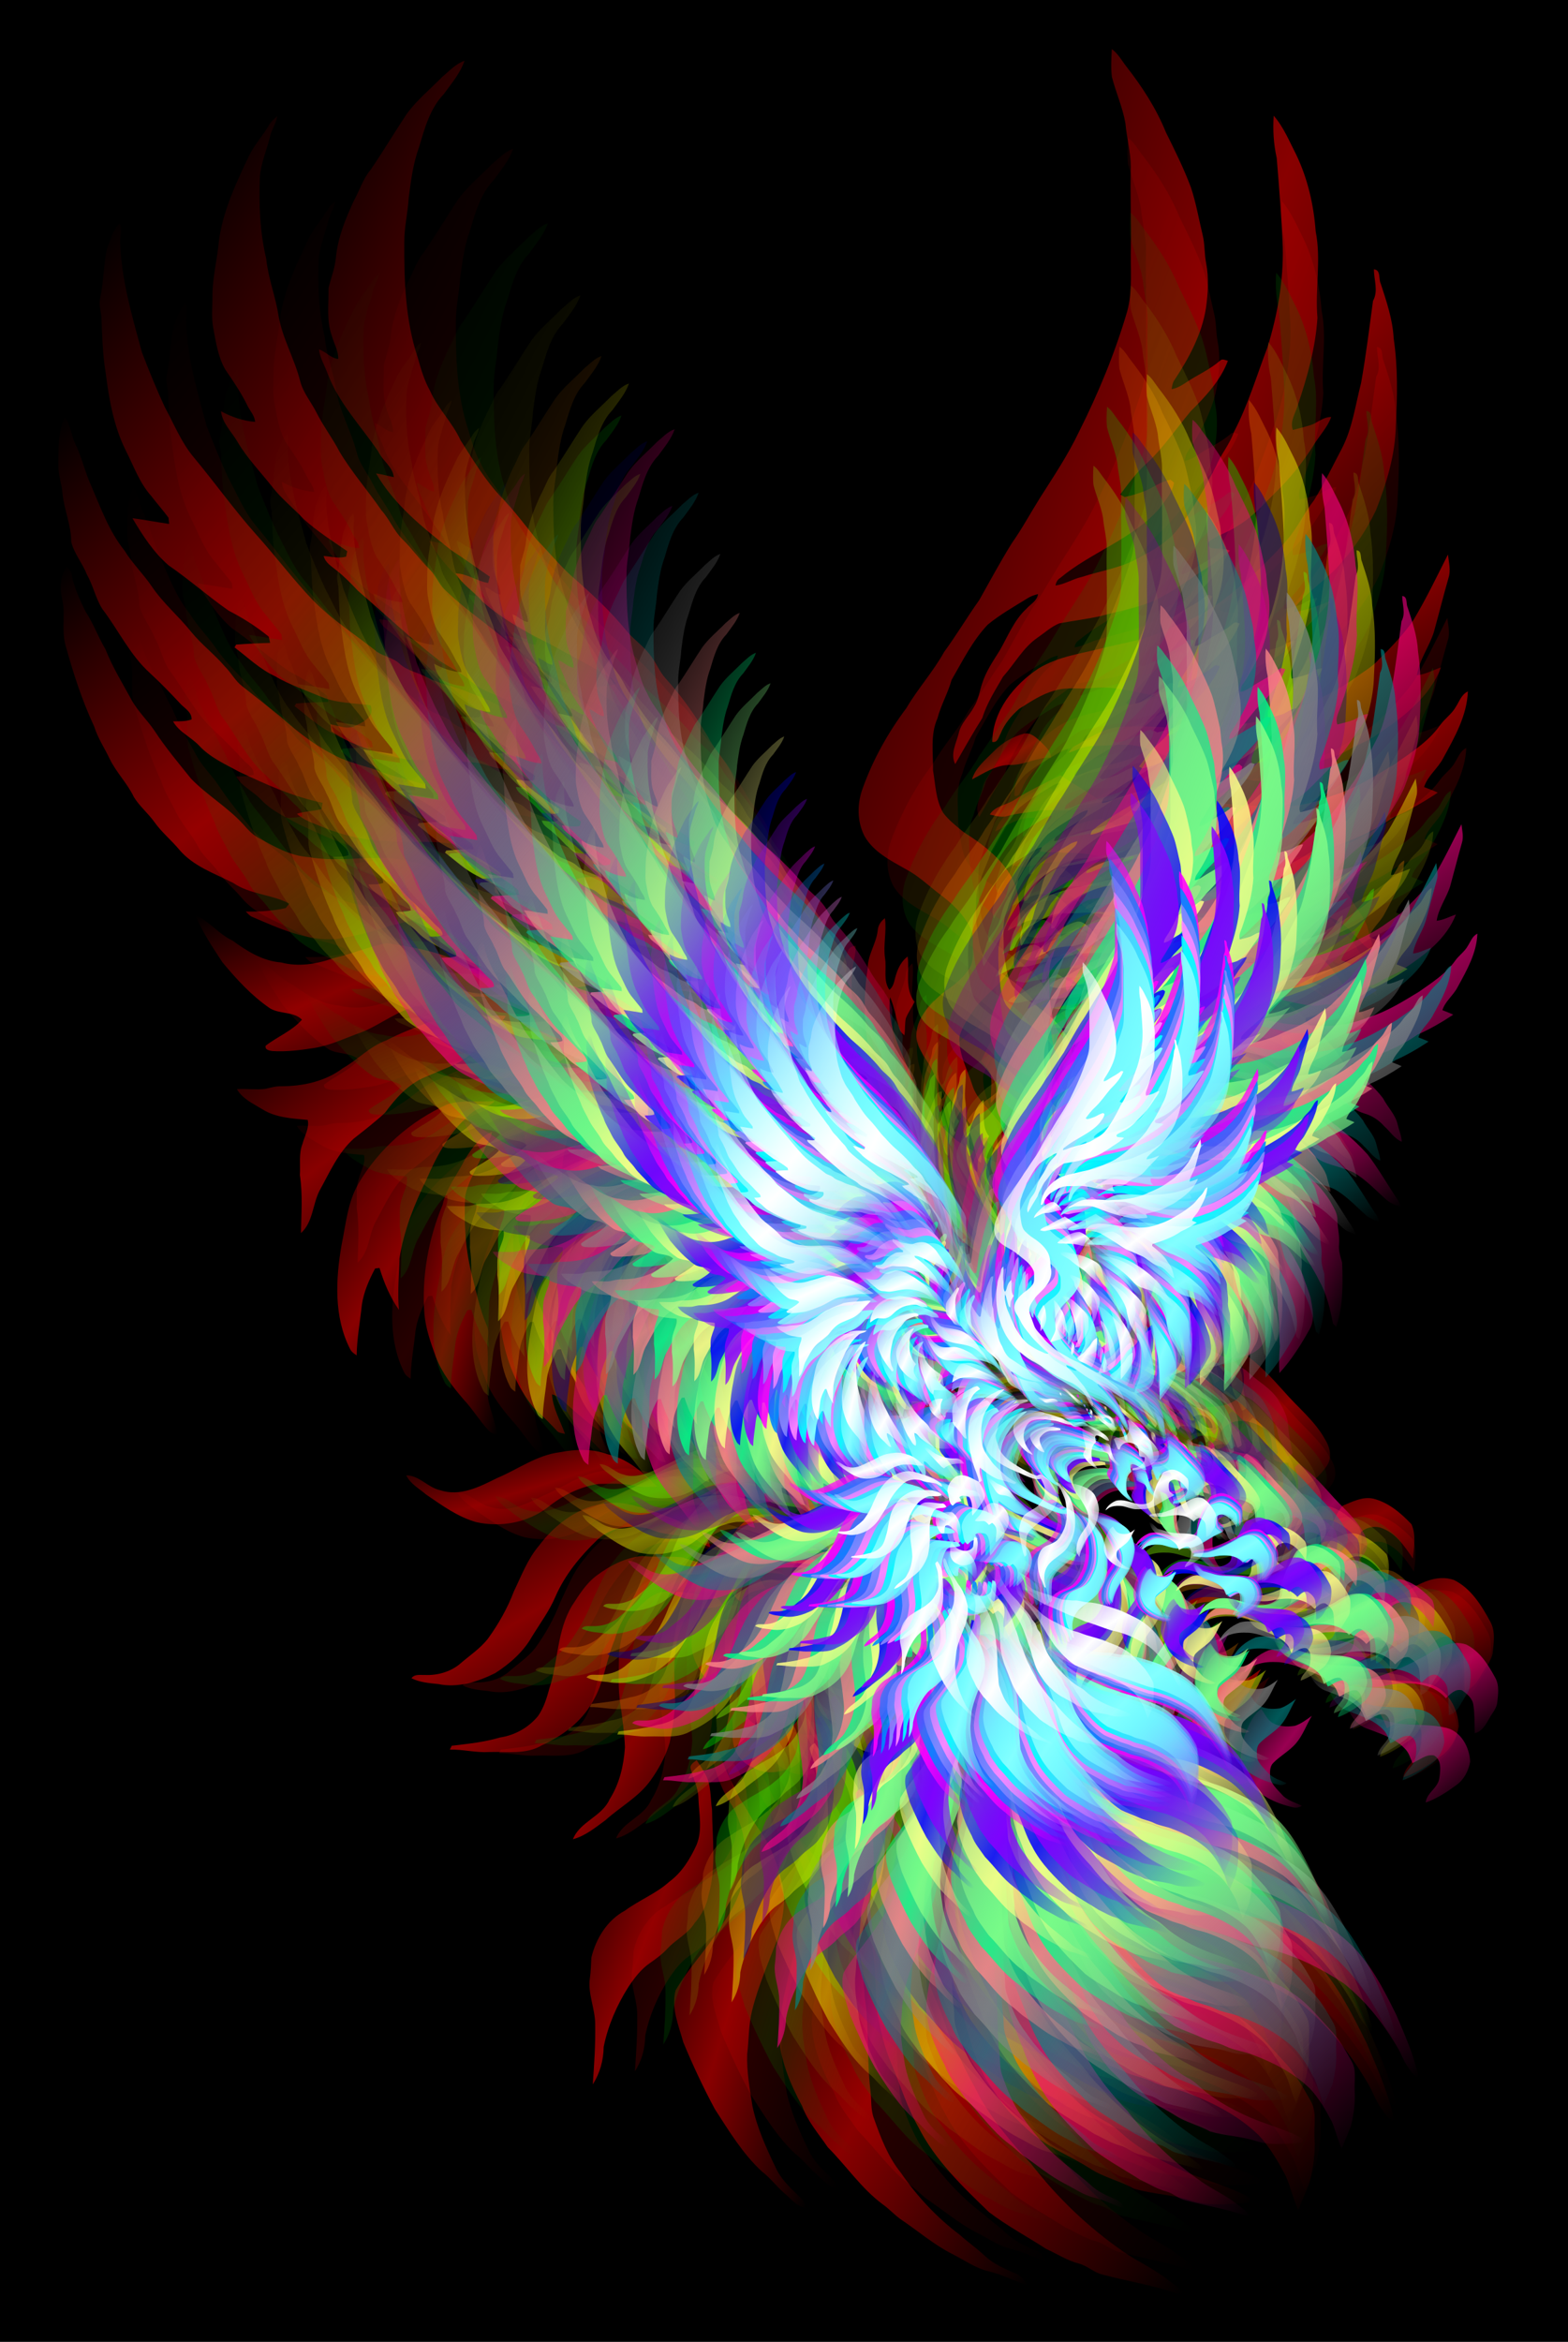 <?xml version="1.0" encoding="UTF-8"?>
<svg width="343" height="512" version="1.1" viewBox="-343 -512 686 1024" xmlns="http://www.w3.org/2000/svg" xmlns:xlink="http://www.w3.org/1999/xlink">
<defs>
<linearGradient id="aa" y1="1">
<stop stop-color="#800" stop-opacity="0" offset="0"/>
<stop stop-color="#800" offset=".5"/>
<stop stop-color="#800" stop-opacity="0" offset="1"/>
</linearGradient>
<linearGradient id="p" y1="1">
<stop stop-color="#f00" stop-opacity="0" offset="0"/>
<stop stop-color="#f00" offset=".5"/>
<stop stop-color="#f00" stop-opacity="0" offset="1"/>
</linearGradient>
<linearGradient id="h" y1="1">
<stop stop-color="#080" stop-opacity="0" offset="0"/>
<stop stop-color="#080" offset=".5"/>
<stop stop-color="#080" stop-opacity="0" offset="1"/>
</linearGradient>
<linearGradient id="g" y1="1">
<stop stop-color="#880" stop-opacity="0" offset="0"/>
<stop stop-color="#880" offset=".5"/>
<stop stop-color="#880" stop-opacity="0" offset="1"/>
</linearGradient>
<linearGradient id="f" y1="1">
<stop stop-color="#f80" stop-opacity="0" offset="0"/>
<stop stop-color="#f80" offset=".5"/>
<stop stop-color="#f80" stop-opacity="0" offset="1"/>
</linearGradient>
<linearGradient id="e" y1="1">
<stop stop-color="#0f0" stop-opacity="0" offset="0"/>
<stop stop-color="#0f0" offset=".5"/>
<stop stop-color="#0f0" stop-opacity="0" offset="1"/>
</linearGradient>
<linearGradient id="d" y1="1">
<stop stop-color="#8f0" stop-opacity="0" offset="0"/>
<stop stop-color="#8f0" offset=".5"/>
<stop stop-color="#8f0" stop-opacity="0" offset="1"/>
</linearGradient>
<linearGradient id="c" y1="1">
<stop stop-color="#ff0" stop-opacity="0" offset="0"/>
<stop stop-color="#ff0" offset=".5"/>
<stop stop-color="#ff0" stop-opacity="0" offset="1"/>
</linearGradient>
<linearGradient id="b" y1="1">
<stop stop-color="#008" stop-opacity="0" offset="0"/>
<stop stop-color="#008" offset=".5"/>
<stop stop-color="#008" stop-opacity="0" offset="1"/>
</linearGradient>
<linearGradient id="z" y1="1">
<stop stop-color="#808" stop-opacity="0" offset="0"/>
<stop stop-color="#808" offset=".5"/>
<stop stop-color="#808" stop-opacity="0" offset="1"/>
</linearGradient>
<linearGradient id="y" y1="1">
<stop stop-color="#f08" stop-opacity="0" offset="0"/>
<stop stop-color="#f08" offset=".5"/>
<stop stop-color="#f08" stop-opacity="0" offset="1"/>
</linearGradient>
<linearGradient id="x" y1="1">
<stop stop-color="#088" stop-opacity="0" offset="0"/>
<stop stop-color="#088" offset=".5"/>
<stop stop-color="#088" stop-opacity="0" offset="1"/>
</linearGradient>
<linearGradient id="w" y1="1">
<stop stop-color="#888" stop-opacity="0" offset="0"/>
<stop stop-color="#888" offset=".5"/>
<stop stop-color="#888" stop-opacity="0" offset="1"/>
</linearGradient>
<linearGradient id="v" y1="1">
<stop stop-color="#f88" stop-opacity="0" offset="0"/>
<stop stop-color="#f88" offset=".5"/>
<stop stop-color="#f88" stop-opacity="0" offset="1"/>
</linearGradient>
<linearGradient id="u" y1="1">
<stop stop-color="#0f8" stop-opacity="0" offset="0"/>
<stop stop-color="#0f8" offset=".5"/>
<stop stop-color="#0f8" stop-opacity="0" offset="1"/>
</linearGradient>
<linearGradient id="t" y1="1">
<stop stop-color="#8f8" stop-opacity="0" offset="0"/>
<stop stop-color="#8f8" offset=".5"/>
<stop stop-color="#8f8" stop-opacity="0" offset="1"/>
</linearGradient>
<linearGradient id="s" y1="1">
<stop stop-color="#ff8" stop-opacity="0" offset="0"/>
<stop stop-color="#ff8" offset=".5"/>
<stop stop-color="#ff8" stop-opacity="0" offset="1"/>
</linearGradient>
<linearGradient id="r" y1="1">
<stop stop-color="#00f" stop-opacity="0" offset="0"/>
<stop stop-color="#00f" offset=".5"/>
<stop stop-color="#00f" stop-opacity="0" offset="1"/>
</linearGradient>
<linearGradient id="q" y1="1">
<stop stop-color="#80f" stop-opacity="0" offset="0"/>
<stop stop-color="#80f" offset=".5"/>
<stop stop-color="#80f" stop-opacity="0" offset="1"/>
</linearGradient>
<linearGradient id="o" y1="1">
<stop stop-color="#f0f" stop-opacity="0" offset="0"/>
<stop stop-color="#f0f" offset=".5"/>
<stop stop-color="#f0f" stop-opacity="0" offset="1"/>
</linearGradient>
<linearGradient id="n" y1="1">
<stop stop-color="#08f" stop-opacity="0" offset="0"/>
<stop stop-color="#08f" offset=".5"/>
<stop stop-color="#08f" stop-opacity="0" offset="1"/>
</linearGradient>
<linearGradient id="m" y1="1">
<stop stop-color="#88f" stop-opacity="0" offset="0"/>
<stop stop-color="#88f" offset=".5"/>
<stop stop-color="#88f" stop-opacity="0" offset="1"/>
</linearGradient>
<linearGradient id="l" y1="1">
<stop stop-color="#f8f" stop-opacity="0" offset="0"/>
<stop stop-color="#f8f" offset=".5"/>
<stop stop-color="#f8f" stop-opacity="0" offset="1"/>
</linearGradient>
<linearGradient id="k" y1="1">
<stop stop-color="#0ff" stop-opacity="0" offset="0"/>
<stop stop-color="#0ff" offset=".5"/>
<stop stop-color="#0ff" stop-opacity="0" offset="1"/>
</linearGradient>
<linearGradient id="j" y1="1">
<stop stop-color="#8ff" stop-opacity="0" offset="0"/>
<stop stop-color="#8ff" offset=".5"/>
<stop stop-color="#8ff" stop-opacity="0" offset="1"/>
</linearGradient>
<linearGradient id="i" y1="1">
<stop stop-color="#fff" stop-opacity="0" offset="0"/>
<stop stop-color="#fff" offset=".5"/>
<stop stop-color="#fff" stop-opacity="0" offset="1"/>
</linearGradient>
</defs>
<rect x="-343" y="-512" width="686" height="1024"/>
<g fill="url(#aa)">
<g id="a" transform="scale(-1 1) translate(-343 -512)">
<path d="m193.17 29.15c2.05-2.63 3.65-5.69 6.41-7.68 0.2 4.04 0.47 8.13-0.03 12.15-1.75 6.83-4.73 13.34-5.92 20.33-0.56 6.37-2.33 12.58-2.37 19.01 0.36 11.67-0.21 23.35-0.01 35.04 0.27 9.38-0.9 18.95 1.59 28.12 5.35 18.24 12.64 35.88 21.19 52.85 4.82 10.12 11.08 19.45 17.08 28.89 4.1 6.58 7.81 13.41 12.28 19.76 5.02 8.09 9.53 16.48 14.2 24.78 5.29 7.44 9.95 15.3 15.34 22.66 4.79 8.63 11.5 16 16.5 24.52 7.98 10.65 14.59 22.42 19.09 34.97 2.56 6.79 2.59 14.66-0.8 21.16-3.94 6.84-11.17 10.45-17.77 14.2-5.55 2.87-10.08 7.24-14.99 11.02-5.53 4.09-10.78 8.99-13.69 15.34-1.25 2.39-0.82 5.14-0.91 7.73 0.05 3.09-0.32 6.45 1.39 9.21 2.9 4.72 7.47 8.01 11.95 11.1 5.23 4.67 10.96 10.21 11.37 17.68 0.44 6.46-4.88 11.16-7.29 16.72-2.9 6.41-7.31 11.91-11.73 17.32-6.83 8.95-15.65 16.1-23.36 24.22 3 0.76 5.49-1.28 8.11-2.32 5.98-2.35 11.56-5.65 16.79-9.38 11.26-9.29 17.82-22.74 23.12-36.06 3.7-8.27 7.09-17.21 5.86-26.45-1.87 4.34-2.53 9.07-4.01 13.55-0.26 1.34-1.23 2.3-2.28 3.09-0.3-2.46-0.09-4.97-0.57-7.39-1.01-2.55-2.61-4.8-3.86-7.22 4.53-5.74 2.14-13.19 3.05-19.84 2.51 1.88 4.05 4.71 4.97 7.66 0.88 2.37 0.86 5.24 3.03 6.93 2.81-4.11 1.12-9.18 1.89-13.77 0.89-5.86-0.79-11.72 0.05-17.56 1.8 1.33 3.04 3.19 3.17 5.48 0.68 5.76 4.47 10.71 4.37 16.62 3.57 21.73-0.2 44.64-10.87 63.95-5.27 8.42-11.48 16.49-19.51 22.45-4.99 4.16-10.2 8.16-16.17 10.84-5.67 3.23-11.19 6.75-16.72 10.24-9.03 7.1-19.69 11.63-30.26 15.89-5.78 3.25-11.1 7.51-14.9 13.01-3.95 5.04-6.05 11.26-10.26 16.11-0.65-1.11-1.9-2.21-1.14-3.59 2.66-7.7 7.11-14.64 11.47-21.47 5.48-6.21 10.36-12.93 15.98-19.02 2.16-2.42 5.56-3.99 6.31-7.4-12.65 3-21.3 13.65-32.91 18.83-5.24 3.72-10.41 7.58-15.69 11.25-6.75 2.81-11.14 8.9-16.06 14-2.96 2.9-2.19 7.49-4.16 10.92-1.5 2.72-2.73 5.57-3.88 8.46-1.25-0.62-3.24-0.98-2.54-2.84 0.96-4.35 1.85-8.73 2.16-13.18 0.09-5.3 2.67-10.11 5.29-14.55 3.89-6.69 11.12-10.17 16.57-15.37 2.51-2.72 6.78-3.54 8.3-7.13-5.43-1.35-11.51-2.59-15.3-7.07-5.69-6.65-4.05-16.18-2.22-23.99 1.45-9.05 5.65-17.28 9.45-25.53 1.77-3.85 4.43-7.32 7.84-9.86 1.22 4.73-2.42 8.58-3.41 12.97-3.17 10.03-1.96 20.64-0.92 30.9 0.55 7.67 5.46 14 6.65 21.51 1.24-0.12 2.58-0.02 3.7-0.67 6.09-3.24 11.97-6.84 18.17-9.87 5.35-3.64 11.86-5.09 17.09-8.95 6.93-4.28 14.6-7.69 20.36-13.62 3.66-3.36 7.44-6.61 10.41-10.63 3.89-5.18 9.46-9.33 11.4-15.75 2.21-7.01 6.23-13.81 5.6-21.4-1.21-4.1-3.7-7.69-6.1-11.17-4.13-6.1-10.57-10.16-14.74-16.22-4.42-5.76-7.52-13.08-6.32-20.46 1.21-7.05 0.64-14.61 4.09-21.12 4.75-8.96 13.17-15.02 21.51-20.38 3.07-2.55 6.29-5.06 8.71-8.27 3.31-5.62 3.34-12.35 4.45-18.6-0.14-7.57 1.26-15.53-1.94-22.67-1.53-5.84-4.58-11.05-6.19-16.84-4.83-8.31-9.13-17.12-15.81-24.16-5.4-4.44-11.51-7.89-17.45-11.55-1.38-0.9-2.96-1.41-4.55-1.82 0.34 2.94 3.23 4.33 5.01 6.35 5.43 4.98 8.12 11.98 11.71 18.25 2.89 4.62 6.04 9.2 7.71 14.45 1.17 3.43 1.59 7.15 3.56 10.27 2.1 3.96 5.78 7.09 6.71 11.63 1.09 4.34 3.78 8.95 1.52 13.4-3.86-6.79-7.73-13.59-11.87-20.21-1.99-6.48-5.71-12.23-9.07-18.06-5.06-5.62-8.68-12.6-15.02-16.99-3.13-2.14-6-4.83-9.54-6.28-6.02-1.13-12.12-1.88-18.11-3.19-8.44-2.39-17.3-3.64-25.22-7.61-5.82-3.01-11.31-6.62-16.63-10.43-5.1-3.2-10.22-6.46-14.68-10.54 2.45-1.15 5.2-0.66 7.79-1.12 1.55-0.16 2.2-2.33 0.94-3.23-3.89-2.69-8.58-3.96-12.45-6.72-6.36-3.77-11.19-9.45-16.42-14.55-6.27-6.15-11.82-13.01-16.47-20.46-2.52-4.17-6.06-7.77-7.74-12.39 3.01-0.06 5.36 1.91 7.94 3.14 2.86 1.1 5.88 1.72 8.83 2.5 1.43-3.79-1.22-7.36-2.2-10.92-4.14-12.35-7.72-25.03-8.55-38.09 1.11-12.58-1.73-25.31 0.77-37.81 0.85-11.5 3.47-22.98 8.46-33.41 3.03-5.85 5.51-12.13 9.9-17.15 0.43 6.2 0.06 12.41-1.31 18.47-1.08 12.96-2.11 25.93-2.65 38.93-0.33 14.82 2.29 29.59 6.64 43.72 4.75 12.44 8.52 25.29 14.71 37.12 1.86 5.45 5.72 9.83 7.9 15.13 4.82 9.24 9.84 18.47 16.18 26.78 4.18 5.64 10.32 9.37 16.46 12.54 7.92 4.95 17.38 6.15 26.11 9.02 3.94 0.86 7.38 3.21 11.41 3.71-0.2-1.33-0.79-2.55-1.98-3.25-13.63-11.4-31.61-16.9-43.51-30.47-2.51-3.48-5.64-6.86-6.34-11.25 0.39-0.32 1.16-0.96 1.55-1.29 3.85 0.73 7.09 3.05 10.58 4.69 3.06 1.2 6.22 2.23 9.45 2.89 0.49-0.27 1.47-0.83 1.96-1.11-3.6-4.74-7.08-9.62-11.57-13.58-7.3-6.8-12.84-15.14-19.21-22.75-6.47-6.47-13.08-13.4-16.33-22.12 1.12-0.27 2.43-1.1 3.43-0.06 4.41 3.88 9.85 6.17 14.68 9.41 2.01 1.33 4.08 2.66 6.51 3.02-0.25-1.45-0.43-2.97-1.37-4.15-6.27-9.51-11.84-19.84-13.64-31.22-0.91-6.5-1.35-13.17-0.11-19.66 0.82-4.08 0.54-8.29 1.53-12.34 1.7-6.97 2.87-14.07 5.17-20.89 3.07-8.25 7.01-16.14 10.91-24.02 4.21-10.4 10.36-19.91 17.26-28.72z"/>
<path d="m482.79 26.6c3.85 1.28 6.6 4.45 9.67 6.95 5.25 5.41 11.2 10.19 15.64 16.33 5.33 8.03 10.27 16.32 15.7 24.28 3.39 3.99 4.87 9.08 7.37 13.59 3.7 7.93 7.05 16.21 7.89 25 0.44 4.57 2.15 8.84 3.22 13.24-0.13 6.91 0.96 14.08-1.42 20.73-0.92 3.43-2.93 6.59-2.83 10.24 3.27-0.31 5.37-3.2 8.41-4.17-0.41 3.83-2.58 7.11-3.82 10.68-4.85 12.82-14.54 22.81-22.12 33.98-1.84 4.03-6.33 6.56-6.79 11.19 2.59-0.5 5.12-1.3 7.76-1.63-7.91 13.76-20.64 23.83-32.9 33.57-5.71 3.73-11.23 7.75-16.87 11.6 0.18 0.68 0.54 2.05 0.73 2.74 4.92-0.78 9.1-4.11 14.22-4.19-2.9 4.92-7.99 7.96-11.66 12.26-9.07 8.05-19.92 13.8-30.71 19.21-8.34 4.71-16.92 8.98-25.12 13.95-1.23 0.61-1.95 1.8-2.69 2.9 2.95 0.83 6 1.1 9.04 1.5-4.03 5.18-10.62 7.17-14.91 12.04-4.63 2.67-9.47 5.04-13.78 8.27-4.97 2.58-8.2 7.34-10.83 12.12-6.19 8.95-9.35 19.56-11.78 30.06-1.71 6.54-2.61 13.34-5.68 19.44-2.58 8.96-8.12 16.58-12.25 24.83-1.99 3.25-4.19 7.18-8.23 8.04 1.52-3.18 4.69-5.48 5.27-9.1 2.79-10.94 8.3-21.27 8.81-32.73 0.38-9.88 2.32-19.69 1.61-29.59 1.67-8.4 8.65-14.27 12.45-21.67 5.42-9.03 11.43-17.77 18.55-25.54 2.96-3.22 4.36-7.49 7.2-10.8 2.76-3.55 6.51-6.13 9.46-9.5 7.41-9.2 16.18-17.21 25.05-24.98 5.2-4.82 9.67-10.33 14.65-15.36 5.17-6.45 10.14-13.1 15.93-19.04 6.91-7.34 12.07-16.04 17.47-24.49 3.52-7.78 9.9-13.8 13.34-21.62 2.56-4.57 4.04-9.62 5.43-14.64 5.39-16.18 5.94-33.4 5.86-50.3 0.05-6.57-1.58-13-1.94-19.54-0.96-7.5-1.94-15.09-4.56-22.23-2.43-8.13-4.72-16.78-10.79-23.07-3.31-4.63-7.19-9.08-9.05-14.55z"/>
<path d="m564.72 50.85c1.38 1.08 2.68 2.31 3.57 3.85 2.82 4.79 6.66 8.9 9.02 13.96 5.52 11.61 11.05 23.48 12.88 36.32 0.68 8.04 2.79 15.92 2.87 24.01-0.06 4.97 0.57 9.98-0.44 14.9-1.14 6.01-2.07 12.25-5.14 17.63-3.55 5.18-7.11 10.39-9.84 16.05-1.17 2.27-3.06 4.24-3.25 6.9 5.27-0.41 10.32-2.14 14.93-4.67-0.59 5.24-4.62 8.97-7.17 13.3-4.22 7.25-10.14 13.25-15.28 19.81-4.07 5.23-9.3 9.34-13.82 14.14-5.85 5.26-12.51 9.51-18.96 13.96 0.11 0.59 0.35 1.77 0.46 2.36 3.26 0.99 6.56-0.02 9.84-0.25-0.75 3.05-3.61 4.58-5.84 6.46-3.31 2.67-6.3 5.68-9.19 8.78-11.79 10.21-23.17 20.89-35.49 30.45-4.81 3.22-10.27 5.53-14.46 9.61-4.36 3.81-10.22 4.94-15.11 7.84-3.51 2.05-7.42 3.23-11.02 5.09-12.72 6.81-25.07 14.47-36.13 23.78-8.55 7.01-18.58 12.86-24.46 22.52-5.53 6.38-10.27 14.29-18.32 17.75 0.79-3.48 3.44-5.96 5.02-9.02 2.96-9.14 9.02-16.77 14.46-24.54 10.81-15.12 25.95-26.18 40.2-37.77 7.69-5.26 14.88-11.17 22.42-16.62 10.71-11.1 24.18-19.02 35.17-29.83 2.59-2.52 3.71-6.15 6.37-8.61 4.25-4.11 7.61-9.03 11.86-13.15 3.81-3.71 5.71-8.81 9.25-12.74 5.97-8.67 12.99-16.61 18.37-25.68 3.02-5.84 7.06-11.07 10.01-16.95 2.31-4.64 5.84-8.67 7.16-13.77 2.44-9.81 7.77-18.66 9.49-28.68 1.28-8.42 4.53-16.42 5.38-24.92 2.81-11.82 3.28-24.06 2.76-36.15-0.64-6.41-3.35-12.31-4.76-18.53-0.91-2.55-2.38-4.89-2.81-7.59z"/>
<path d="m633.44 105.21c-0.14-2.51-0.8-5.08 0.19-7.51 3.09 2.88 3.99 7.1 5.52 10.86 1.59 7.05 1.44 14.37 2.95 21.43 0.73 2.68-0.06 5.38-0.42 8.05-0.38 8.28-0.51 16.62-1.89 24.82-1.48 11.67-3.52 23.49-8.81 34.12-3.47 6.74-5.98 14.14-11.12 19.87-2.46 3.22-5.17 6.24-7.56 9.5-0.08 0.68-0.23 2.05-0.31 2.74 5.36-0.78 10.69-1.78 16.06-2.5-4.41 7.47-9.19 14.9-15.82 20.63-9.02 6.21-17.25 13.5-26.23 19.77-6.21 3.21-12.17 6.98-17.58 11.39-0.15 0.68-0.45 2.06-0.6 2.75 4.96 0.11 9.91 0.36 14.86 0.73 0.18 0.3 0.54 0.9 0.72 1.21-5.79 4.35-11.07 9.54-17.72 12.62-6.5 3.83-13.7 6.2-20.6 9.17-6.75 2.64-14.07 2.57-21.15 3.5-2.15 4.77 3.04 7.38 6.59 8.98 3.52 1.84 7.35-0.04 10.92-0.65l-0.4 3.08c-10.14 6.83-22.19 9.92-33.98 12.57-9.05-0.33-18.1 0.52-27.14 0.97-5.24 0.05-9.95 2.85-15.17 3.1-5.06 0.8-10.81-0.11-15.12 3.21-4.52 3.21-9.9 5.17-13.92 9.07-3.41 3.61-7.18 6.87-10.16 10.87-1.45 1.89-3.1 3.76-5.5 4.39 0.72-4.5 3.61-8.18 6.01-11.9 3.76-4.94 6.79-10.41 10.84-15.13 4.01-4.65 8.02-9.3 12.5-13.51 8.24-9.26 18.89-16.33 30.64-20.29 6.17-2.83 13.04-3.74 19.05-6.93 3.98-2.14 8.74-2.81 12.13-6 2.76-2.59 6.69-3.1 9.78-5.13 9.44-7.56 19.81-14.03 28.26-22.78 8.65-9.07 16.18-19.12 24.56-28.43 9.64-10.8 18.03-22.61 27.28-33.72 5.59-6.6 8.76-14.72 12.85-22.23 3.64-7.83 6.88-15.84 9.98-23.9 4.32-16 9.15-32.11 9.51-48.79z"/>
<path d="m81.94 124c1.03-2.11-0.17-5.97 2.98-6.24 0.01 4.61-2.05 9.46 0.39 13.8 1.62 11.95 3.09 23.98 5.21 35.89 2.49 9.61 3.76 19.7 8.39 28.62 4.02 7.61 7.75 15.4 12.24 22.74 4.19 5.3 6.95 11.56 11.34 16.71 3.72 4.59 8 8.66 12.16 12.84 9.61 8.97 19.62 17.94 31.9 23.09 5.71 2.25 11.19 5.03 16.95 7.13 6.08 1.83 12.34 2.93 18.5 4.43 10.01 2.68 20.67 3.77 29.69 9.29 10.75 7.19 20.01 18.62 20.2 32.1-2.37 0.51-2.79-2.12-3.67-3.68-1.7-4.24-4.7-7.83-8.12-10.79-4.99-3.12-9.96-6.55-15.74-8.03-5.34-1.6-10.95-0.45-16.41-1.07-10.87-1.18-21.3 2.86-31.97 4.13-5.6 0.67-11.05 2.4-16.71 2.46 2.03-1.97 3.53-4.34 2.35-7.21-3.19 0.01-6.33 1.13-9.52 0.45-3.83-0.21-6.93-2.67-9.7-5.08-4.11-3.63-9.5-5.18-14.21-7.82-4.54-2.67-7.57-7.07-11.09-10.85-4.49-4.68-9.24-9.14-13.27-14.22 5.1 2.12 10.33 4.05 15.82 4.93 0.08-2.54-1.94-4.12-3.54-5.76-4.78-4.91-10.47-8.81-15.16-13.8-6.79-7.51-12.68-15.88-16.98-25.05-4.59-11.8-8.42-24.16-8.63-36.93-0.73-12.7-0.93-25.49 0.93-38.12 0.43-8.29 3.13-16.14 5.67-23.96z"/>
<path d="m653.1 194c1.83-3.75 2.02-8.24 4.55-11.62 3.12 6.41 2.7 13.69 2.79 20.62 0.24 4.39-1.5 8.52-1.79 12.86-0.71 7.12-3.83 13.8-3.8 21.01-1.24 5.16-4.89 9.28-6.79 14.19-2.79 4.83-3.83 10.46-6.8 15.18-7.09 9.28-12.1 20.19-20.9 28.1-4.69 4.31-9.1 8.92-13.45 13.56-1.9 1.98-4.85 3.53-4.73 6.68 2.6 0.97 5.37 0.77 8.1 0.86-2.59 4.65-7.75 6.78-11.32 10.52-4.81 5.24-11.41 8.16-17.56 11.49-11.76 5.52-23.72 11.02-36.55 13.57 0.11 0.67 0.32 2.03 0.43 2.7 3.53 1.1 7.31 0.94 10.81 2.11-3.2 3.04-7.51 4.21-11.45 5.89-8.73 3.65-18.07 5.73-27.53 5.93-8.02 1.2-16.06-0.06-24.09 0.79-8.97 0.75-18 1.87-26.48 5.08-6.75 2.54-14.92 3.28-19.74 9.25-0.92 1.46-2.68 1.52-4.22 1.51-0.34-3.99 2.21-7.24 4.42-10.27 6.05-8.8 15.53-14.28 24.62-19.42 6.31-3.49 13.42-5.11 19.91-8.21 8.37-3.97 17.61-5.51 26.38-8.36 6.11-2.56 12.66-3.82 18.78-6.37 9.91-4.43 18.61-11.11 26.64-18.34 5.56-4.43 11.1-8.88 16.71-13.26 3.05-2.32 4.78-5.85 7.49-8.51 4.58-5.41 10.31-9.7 14.79-15.21 5.46-6.83 12.27-12.51 17.2-19.8 3.73-5.54 8.62-10.2 12.1-15.91 6.74-8.4 10.36-18.71 14.59-28.49 2.7-5.89 4.01-12.31 6.89-18.13z"/>
<path d="m52.53 242.48c4.89 9.66 9.58 19.49 15.18 28.79 4.33 6.23 9.6 11.71 15 17.01 2.82 3.28 6.68 5.35 10.12 7.89 7.37 5.5 15.76 9.41 24.27 12.8 9.83 5.14 20.86 7.29 31.78 8.61 6.36 0.64 12.76 0.4 19.12 0.96 9.32-0.59 18.67-1.29 28.01-0.71 7.34 0.63 13.51 4.86 19.73 8.39 1.3 0.58 2.02 1.83 2.83 2.93-3.22-0.83-6.15-2.69-9.53-2.87-6.35-0.09-12.7-0.99-19.05-0.36-3.53 0.52-6.89 1.79-10.22 3-13.7 5.87-28.16 9.79-42.79 12.48-2.38 0.24-4.81 0.56-7.17 0-3.72-0.79-7.63 0.17-11.26-1.14 0.67-1.54 1.39-3.05 2.11-4.57-8.29-2.21-17.07-3.37-24.6-7.75-3.97-2.51-8.6-3.77-12.37-6.63-11.36-7.52-23.09-16.32-28.14-29.48 3.5 1.17 6.79 3.06 10.52 3.44-0.99-6.79-5.38-12.46-7.4-18.93-2.18-7.89-4.16-15.83-6.41-23.69-1.06-3.32-0.1-6.82 0.27-10.17z"/>
<path d="m654.77 250.93c0.12-1.38 1.35-2.14 2.21-3.06 2.59 4.08 2.96 9.17 1.87 13.79-1.58 6.57 0.25 13.42-1.37 19.97-3.39 12.31-7.29 24.5-12.71 36.1-1.57 5.07-4.58 9.47-6.83 14.24-2.89 5.9-7.7 10.61-10.51 16.55-2.48 4.04-6.23 7.09-8.98 10.93-3.14 4.46-7.42 7.91-10.89 12.09-6.11 7.23-15.35 10.37-23.53 14.5-7.39 5.07-16.77 5-24.61 9.06 0.39 0.49 1.18 1.48 1.57 1.97 5.74 1.28 11.62 1.63 17.49 1.51-0.83 0.79-1.57 1.74-2.62 2.25-11.7 5-23.9 10.71-36.95 9.78-8.01-1.27-15.96-3.14-23.61-5.84-5.32-1.18-10.61-2.49-15.78-4.24-6.3-1.98-12.98-2.55-19.56-2.43-5.9 0.37-10.69 4.25-14.93 8.01-1.54 1.5-3.21-0.32-4.41-1.26 2.69-3.71 6.58-6.44 10.42-8.86 9.67-7.81 20.22-15 32.23-18.64 5.21-0.86 10.37-2.44 15.71-2.18 10.67-0.2 21.42 1.55 32.01-0.4 8.13-0.49 15.23-4.74 22.19-8.53 2.51-1.42 4.45-3.59 6.34-5.73 6.86-7.55 15.85-12.73 22.92-20.05 5.51-6.86 11.2-13.62 16.02-21.01 3.06-4.54 7.15-8.32 9.83-13.12 4-7.4 8.49-14.56 11.56-22.42 3.18-5.31 5.24-11.21 8.66-16.39 2.65-5.29 5.08-10.75 6.26-16.59z"/>
<path d="m43.8 302.34c2.76 1.26 3.69 4.29 5.23 6.65 1.72 3.15 4.82 5.16 6.89 8.05 5.11 7.27 12.78 12.04 19.91 17.08 8.75 5.3 17.51 10.84 27.38 13.84 8.48 3.46 17.64 5.27 26.82 4.75 7.66-0.69 15.46-0.18 23.01-1.91 8.85-1.86 17.9-2.67 26.92-2.97 3.14 0.5 6.39 0.7 9.41 1.78 2.89 1.65 5.82 3.77 7.21 6.91-7.48 0.43-15.41 0.98-21.91 5.09-4.1 2.59-8.38 4.89-12.36 7.67-7.34 3.87-13.42 9.89-21.3 12.76-4.87 1.59-9.38 4.05-14.13 5.91-7.72 3.19-13.24 10.21-21.32 12.67-4.26 1.2-8 3.72-10.89 7.05-3.17 2.76-5.48 6.75-9.51 8.36 0.17-3.29 1.55-6.32 2.27-9.5 1.23-5.41 5.46-9.33 7.92-14.16 4.86-6.44 11.18-11.67 17.44-16.7-0.04-0.56-0.13-1.68-0.18-2.24-12.57-3.8-25.22-8.31-36.05-15.91-6.84-3.02-13.33-6.8-19.56-10.92 1.92-0.97 3.97-1.64 5.95-2.46-1.58-4.99-6.09-8.15-8.4-12.73-4.97-9.06-10.35-18.49-10.75-29.07z"/>
<path d="m231 324.02c1.9-1.67 4.14-3.83 6.9-3.25 5.06 1.35 9.82 4.06 13.44 7.88 3.57 3.66 7.91 6.99 9.4 12.13-5.34-2.71-10.56-6.42-16.82-6.3-6.15 0.12-11.58-3.48-17.75-3.18 0.06-3.18 2.85-5.16 4.83-7.28z"/>
<path d="m203.52 351.02c5.91-4.41 12.45-7.93 18.56-12.07 6.76 3.57 13.78 6.67 20.2 10.85 3.49 2.28 8.35 2.5 10.67 6.36-2.52 0.51-5.15 1.49-7.71 0.64-4.71-1.3-9.61-1.46-14.38-2.44-9.08-0.64-18.96 1.26-27.34-3.34z"/>
<path d="m203.39 358.25c9.9-0.21 18.34 5.77 25.95 11.4 0.74 0.73 1.43 1.51 2.06 2.35-3.33 1.27-6.91 0.2-10.34 0.83-7.48-0.07-14.95 0.97-22.15 2.94-4.56 0.53-9.15 1.01-13.74 0.7-0.23-0.35-0.68-1.07-0.9-1.42 2.03-3.76 5.52-6.35 8.21-9.59 2.88-3.36 6.78-5.7 10.91-7.21z"/>
<path d="m423.93 371.88c4.6-1.23 9.1-2.85 13.23-5.24 0.64 1.63 0.71 3.48-0.83 4.64-3.88 3.54-7.33 7.73-12.07 10.18 0.04 0.52 0.11 1.55 0.15 2.07 3.32-0.12 6.8-0.2 9.93 1.12 2.78 1.48 5.41 3.24 7.97 5.08 3.1 2.27 4.59 6.03 7.49 8.5 2.48 1.83 5.76 1.04 8.63 1.45 0.08 0.54 0.24 1.64 0.32 2.18-2.56 2.43-6.25 2.44-9.53 2.85-4.83-0.88-9.09-4.54-14.17-3.8-6.42 0.89-13.07-0.58-19.28 1.74-8.85 1.89-15.57 8.23-22.19 13.96-2.52 2.14-4.62 4.88-7.74 6.22-4.12 1.79-5.76 6.66-9.95 8.37 1.91-5.78 4.8-11.26 7.75-16.59 7.05-9.42 15.51-17.97 25.4-24.41 0.25-0.51 0.76-1.52 1.02-2.02-4.42-0.27-8.45 1.81-12.35 3.58-8.23 4.05-16.8 7.96-23.32 14.6-5 2.86-8.13 8.13-9.54 13.61-0.26 1.24-0.99 2.29-1.68 3.34 0.98-8.78 4.62-16.9 8.26-24.85 2.88-5.3 6.83-9.91 10.03-15 2.46-3.83 6.04-6.72 9.69-9.35 5.38-4.32 13.11-3.57 19.23-1.39 4.45 1.76 9.08-0.29 13.55-0.84z"/>
<path d="m209.94 385.82c5.87-0.67 11.7-3.8 17.66-1.96-0.62 1.22-0.83 2.88-2.24 3.5-4.14 2.48-8.75 4.35-12.2 7.83-4.78 3.93-9.9 7.43-14.93 11.04-3.76 2.88-6.8 6.55-10.47 9.53-3.67 2.97-6.04 7.36-10.2 9.75-2.05 1.24-3.93 2.74-5.95 4.02 0.21-5.19 1.33-10.28 1.93-15.42 0.86-5.06 1.75-10.42 5.01-14.56 2.25-2.51 5.3-4.1 8.16-5.81 7.3-3.73 15.03-6.88 23.23-7.92z"/>
<path d="m157.37 388.41c4.56-0.87 8.86-3.25 13.6-2.92 4.14 0.1 8.25 0.47 12.39 0.3-1.82 2.82-5.05 4.12-7.78 5.87-2.67 1.75-6.24 1.12-8.81 3.03-9.94 8.03-20.58 15.35-29.28 24.79-2.86 3.55-6.51 6.53-10.81 8.14-4.96 1.78-10.16 2.88-14.95 5.11-7.08 3.98-12.54 10.13-18.61 15.41-2.27 1.74-4.94 2.9-7.67 3.7 0.6-1.51 1.24-3 2.12-4.36 5.52-8.14 10.34-16.75 16.33-24.56 7.97-8.82 17.27-16.37 27.21-22.87 8.18-5.02 16.83-9.52 26.26-11.64z"/>
<path d="m584.29 411.27c6.03-2.77 10.08-8.53 16.19-11.06-2.97 7.32-7.46 13.92-11.76 20.51-6.19 7.46-12.81 14.71-20.87 20.2-4.3 2.58-10.31 1.31-13.97 4.94 4.41 4.98 10.74 7.39 15.88 11.39 0.48 1.8-1.64 2.16-2.94 2.34-6.17 0.4-12.33-0.43-18.42-1.36-7.19-1.2-13.76-4.48-20.59-6.86-8.66-3.47-16.06-9.88-25.4-11.63-6.51-1.14-12.99-2.5-19.52-3.54-7.33-1.18-14.94 0.73-22.16-1.14 3.68-2.43 7.46-4.7 11.09-7.22 4.49-3.1 9.57-5.14 14.3-7.82 9.79-4.23 20.37-6.17 30.88-7.57 7.88 1.5 15.28 4.79 23.11 6.5 7.32 2.63 15.29 3.91 22.94 1.89 8.02-0.63 14.92-4.95 21.24-9.57z"/>
<path d="m170.13 402.87c2.96 2.06 0.52 5.29-0.1 7.92-1.31 3.13-0.03 7.1-2.54 9.75-3.67 4.3-7.85 8.18-11.08 12.84-4.39 6.91-9.28 13.74-11.39 21.77-0.89 5.98-2.38 11.86-4.12 17.65-2.95 6.79-7.56 12.69-10.68 19.41-4.05 7.18-5.89 15.32-7.5 23.33-0.43 0.44-1.28 1.32-1.71 1.76-3.83-11.32-3.68-23.41-3.24-35.2 0.98-3.3 2.04-6.63 1.66-10.12-0.39-4.37 0.85-8.63 0.9-12.97-0.15-3.95 2.32-7.28 4.06-10.62 6.62-10.52 16.73-18.07 26.38-25.6 5.11-3.1 9.85-6.77 14.06-11 2.53-2.48 3.26-6.11 5.3-8.92z"/>
<path d="m410.67 414.68c7.31-3.75 14.7-8.69 23.24-8.42 4.12 0.89 8.47 1.49 12.17 3.64 3.57 1.95 5.03 6.55 9.16 7.62 5.23 1.1 10.57 0 15.66-1.35-3.01 3.22-6.06 6.44-9.6 9.11-3.54 3.05-7.22 7.01-12.27 6.95-2.7 0-5.34 0.74-8.03 0.7-8.41-0.78-16.58-3.65-25.09-2.92-8.57 0.84-17.63 2.76-24.24 8.68-2.55 1.86-4.53 4.67-7.73 5.45 0.43-1.77 1.05-3.51 2.29-4.88 3.45-4.01 5.58-8.97 9.26-12.8 4.45-4.65 9.9-8.16 15.18-11.78z"/>
<path d="m207.98 414.12c2.78-0.9 5.29-2.82 8.33-2.66-1.05 2.97-2.96 5.45-5.01 7.79-1.74 1.91-0.81 4.81-2.1 6.96-3.59 6.54-8.92 11.96-12.43 18.57-2.28 4.5-6.44 7.73-8.63 12.25-1.03 4.87-0.77 9.93-1.11 14.89-3.82-3.74-4.29-9.47-5.93-14.31-1.45-6-4.94-12.8-1.21-18.66 3.7-5.78 8.16-11.2 13.32-15.74 4.83-3.17 9.18-7.29 14.77-9.09z"/>
<path d="m311.67 413.57c1.53 0.07 2.93 0.78 3.38 2.35 4.06 9.09 7.28 18.61 8.73 28.49 2.07 6.32 2.41 12.98 3.49 19.49 0.42 0.06 1.25 0.2 1.67 0.27 6.18-7.7 12.58-16.8 11.83-27.17-0.02-1.91 0-3.82 0.07-5.72 0.6 0.11 1.8 0.33 2.4 0.43 0.99 4.33 1.62 8.74 2.93 12.99 0.77 3.05 1.9 6.11 1.79 9.31-0.9 10.25-4.67 20.07-10.21 28.7-3.64 6.21-9.13 11.07-12.89 17.2-5.11 8.05-13.97 12.73-19.71 20.21-2.26 6.37-4.56 12.88-8.67 18.36-2.17 2.72-2.28 6.64-4.99 8.99-5.05 4.97-11.89 7.72-18.63 9.51-5.89 0.48-11.83-0.07-17.73 0.24-3.51 0.25-5.88 3.21-9.06 4.33 1.27-3.33 3.39-6.22 5.23-9.25 1.55-3.15 4.61-5.46 7.8-6.7 8.34-0.42 16.53-2.8 23.96-6.58 2.6-1.58 5.64-3.19 6.53-6.34-4.35 0.43-7.6 3.61-11.3 5.58-6.19 3.83-13.47 5.05-20.44 6.65-5.27 0.03-11.57 3.06-16.07-0.77 5.33-4.17 11.84-6.26 17.46-9.94 3.39-2.24 7.31-3.42 11.02-4.99 7.17-3.99 13.6-9.13 20.61-13.36 4.59-3.72 7.24-9.34 9.4-14.72 5.18-7.97 5.92-17.7 8.22-26.69 1.77-6.61 2.51-13.43 2.93-20.22 2.03-4.89 0.8-10.18 1.82-15.22 0.21-6.52 0.53-13.14-0.93-19.55-0.46-1.93-0.75-3.9-0.64-5.88z"/>
<path d="m355.05 431.96c-0.7-1.52-1.8-4.36 0.89-4.34 3.64 2.93 5.57 7.36 8.63 10.83 2.2 3.11 4.88 6.07 6.14 9.71 0.25 3.22 0.21 6.46 0.03 9.69-0.51 4.01-3.89 6.66-6.3 9.61-1.69 1.69-2.71 3.9-4.28 5.68-3.18 1.65-6.66 2.75-10.15 3.58 0.93-3.08 4.17-4.64 5.13-7.67 3.01-6.96 3.55-14.62 3.93-22.1-0.16-5.24-1.6-10.36-4.02-14.99z"/>
<path d="m215.9 440.87c3.04-1.56 6.4-2.38 9.75-2.99-0.76 3.71-5.01 4.9-6.54 8.2-5.79 10.55-9.63 22.21-11.07 34.18-1.76 6.28-0.41 13.35-3.98 19.07-4.79-5.94-8.78-12.63-11.63-19.71-0.61-3.87-0.18-7.83-0.27-11.72-0.14-4.67 3.23-8.33 6.26-11.47 5.6-5.42 10.72-11.52 17.48-15.56z"/>
<path d="m419.12 439.36c3.24-0.24 6.44-1.14 9.7-1.06 4.99 0.89 10.02 1.76 14.91 3.16 7.11 2.68 13.66 7.62 17.33 14.38 2.1 4.97 4.24 10.13 4.41 15.6-2.94-1.67-5.43-4.11-8.62-5.31-4.17-0.66-8.54 1.25-12.58-0.5-5.69-1.71-8.78-7.26-13.68-10.22-6.44-4.84-14.72-6.44-22.63-6.02-2.77 0.5-5.19 2.08-7.92 2.71-2.23 0.17-4.46 0.21-6.69 0.22 0.95-1.93 2.05-3.91 4.03-4.95 6.71-3.88 13.94-7.21 21.74-8.01z"/>
<path d="m226.32 455.3c2.89-4.32 5.26-9.43 9.81-12.26-1.05 4.28-1.43 8.64-1.54 13.03-1.3 7.86-0.19 15.84-1.1 23.73 0.94 5.8 4.93 10.54 6.6 16.05-3.75-0.41-7.13-2.22-10.79-3.01-3.62-0.8-7.13-2.74-9.27-5.81-1.7-3.84-1.06-8.29 0.03-12.22 1.82-6.56 2.13-13.82 6.26-19.51z"/>
<path d="m464.71 444.29c4.78-0.89 9.49 0.72 14.27 0.58 6.62 0.54 13.32 0.79 19.82 2.25 6.16 2.4 12.34 4.74 18.22 7.82 7.2 2.56 12.38 8.43 18.95 12.1 7.71 5.84 17.53 7.94 27.05 7.93 2.41-0.08 4.72 0.69 7.07 1.17 4.07 0.45 8.18-0.17 12.27 0.09-2.46 4.3-7.18 6.36-11.22 8.86-5.89 3.67-13.04 3.97-19.75 4.6-0.82 3.68 1.39 7.01 2.27 10.46 1.71 4.35 0.87 9.09 1.14 13.65-1.28 8.43-0.65 16.93-0.45 25.39-5.24-4.64-5.09-12.41-8.06-18.4-4.44-7.99-8.16-16.74-15.1-22.97-4.66-3.65-9.34-7.29-13.68-11.3-4.61-6.31-10.1-12.48-17.48-15.54-3.79-1.55-7.52-3.22-11.3-4.75-6.24-2.57-11.29-7.31-15.46-12.51-2.7-3.28-6.28-5.8-8.56-9.43z"/>
<path d="m161.59 452.54c1.52-2.84 4.21-4.73 6.77-6.55 0.43 1.35 0.32 2.77-0.44 3.98-4.78 8.47-6.72 18.11-9.58 27.31-2.2 9.76-5.64 19.43-5.35 29.57-1.08 7.01-0.55 14.11-1.18 21.15 0.45 4.81 0.53 9.66 0.25 14.49-6.61-7.21-11.84-15.55-16.59-24.06-3.01-5.34-1.43-11.66-0.42-17.32 1.2-4.02 2.89-7.89 4.08-11.91 5.63-13.29 15.16-24.33 22.46-36.66z"/>
<path d="m245.21 463.23c0.51-4.74 0.87-9.77 3.41-13.93 3.06 4.73 6.14 9.5 8.17 14.79-1.62 1.95-3.7 3.71-4.37 6.26-0.42 3.97 0.16 7.96 0.11 11.95-5.04-4.82-8.12-12.04-7.32-19.07z"/>
<path d="m376.22 476.39c6.68-3.73 10.62-10.75 13.95-17.37 0.33 0.47 0.98 1.42 1.31 1.9-1.73 4.86-1.88 10.34-4.91 14.66-3.11 4.81-5.6 10.16-9.92 14.05-3.06 2.52-6.42 4.9-10.38 5.7-10.12 3.3-21.38 2.81-30.81 8.16-9.58 5.25-15.59 14.82-20.96 23.98-0.66 0.98-1.57 1.69-2.72 2.12 0.29-3.31 2.27-6.06 4.22-8.62 2.27-2.86 4.02-6.08 5.83-9.25 1.99-3.48 5.43-5.85 7.41-9.34 4.26-8.1 11.33-14.37 19.04-19.11 8.72-4.4 18.82-3.82 27.94-6.88z"/>
<path d="m405.08 461.09c1.75-1.21 3.79-1.77 5.91-1.46 14.01 1.61 28.96 5.83 38.49 16.91 3.53 5.17 7.19 10.88 7.42 17.33-0.85 14.23-8.96 26.67-17.8 37.36-0.76 1.25-1.72 1.43-2.89 0.54-0.42-2.86 2.08-5.05 2.64-7.75 2.42-8.5 1.1-17.59-1.02-26.03-1.46-8.38-5.5-16.31-11.5-22.33-2.47-2.83-4.22-6.5-7.7-8.24-4.28-2.04-8.8-4.03-13.64-3.87 0.02-0.61 0.07-1.85 0.09-2.46z"/>
<path d="m410.39 478.33c11.42 3.42 17.3 14.84 21.19 25.21 2.36 5.91 0.76 12.32-0.82 18.21-1.71 5.92-5.8 10.69-10.08 14.95-3.12 3.03-7.11 4.9-10.61 7.43-1.95 1.42-4.14 2.48-6.49 3.02-0.37-4.31 4.24-6.35 5.6-10.03 2.64-4.35 2.2-10.04-1.29-13.76 8.52-8.75 9.25-21.98 7.43-33.39 0.14-4.5-3.53-7.65-4.93-11.64z"/>
<path d="m392.42 487.41c2.09-2.38 1.99-7.09 5.82-7.42 0.37 4.47-2.57 8.13-4.12 12.09-2.18 5.26-5.01 10.21-8 15.06-2.57 3.71-5.56 7.37-9.76 9.29-4.69 2.71-10.24 1.99-15.4 2.7-9.2 1.13-18.83-1.25-27.72 2.08-3.89 1.34-6.19 4.93-9.3 7.38-2.49-0.19-2.14-3.16-0.89-4.56 3.71-4.31 8.44-7.55 12.61-11.37 3.96-3.72 8.97-5.98 13.91-8.11 4.61-1.62 9.48-3.27 14.44-2.49 5.84 0.45 12.4 1.03 17.41-2.63 4.95-2.64 7.47-7.9 11-12.02z"/>
<path d="m469.64 481.43c6.82 0.62 13.91-0.65 20.54 1.42 16.17 7.25 30.14 19.53 39.09 34.85 4.67 8.1 5.4 17.58 7.27 26.55 2.63 15.11 3.46 31.5-3.67 45.56-0.6 1.28-1.77 2.1-2.92 2.86-0.1-7.46-1.5-14.79-2.27-22.18-0.84-5.61-3.15-10.87-5.79-15.83-0.48-0.06-1.44-0.18-1.92-0.23-1.99 6.45-4.57 12.78-8.51 18.31 0.71-7.48-0.06-14.95-0.2-22.44-1.89-12.14-6.54-23.66-11.88-34.66-4.78-11.03-10.83-22.03-20.44-29.58-2.84-2.08-7.18-1.7-9.3-4.63z"/>
<path d="m400.04 493.95c-0.15-1.83 0.98-3.33 1.86-4.81 1.33 0.99 2.71 2.24 2.54 4.08-0.04 4.62 1.29 9.13 0.98 13.75-0.26 4.41-0.47 8.86-1.46 13.19-1.18 5.13-1.54 10.48-3.53 15.41-2.66 6.57-4.35 13.62-8.26 19.63-1.46 2.43-3.07 4.92-5.66 6.31-0.36-1.9-0.66-3.79-0.97-5.67-5.73 0.03-11.48 0.82-17.23 0.31 0.35-3.1 3.58-4.48 4.8-7.15 1.48-3.22 0.98-6.88 1.69-10.27 2.99-3.72 7.52-5.76 11.12-8.82 4.71-4.06 9.55-8.65 11.13-14.9 2.68-6.71 2.63-13.97 2.99-21.06z"/>
<path d="m181.74 490.55c3.49 1.57 6.02 4.57 7.8 7.89 1.63 3.24 4.75 5.3 6.73 8.28 2.65 3.95 7.49 5.51 10.42 9.22-1.35 2.24-3.29 4.06-5.81 4.89-4.52 1.67-8.63 4.16-12.82 6.49-4.06-7.07-5.8-15.2-5.92-23.29-0.15-4.5-1.07-9-0.4-13.48z"/>
<path d="m470.7 494.91c5.4 1.99 8.73 7.07 11.72 11.7 3.29 6.77 8.34 12.7 9.94 20.21 6.26 14.98 9.19 31.36 7.98 47.58-0.56 6.56-2.8 12.76-5.01 18.91-2.67 7.06-7.39 13.07-12.26 18.74-3.9 4.15-6.82 9.1-10.68 13.29-1 1.14-2.5 1.6-3.81 2.25 0.39-6.31 3.82-12.12 4.15-18.51 0.27-6.7-0.5-13.39 0.03-20.08 0.3-3.22-1.2-6.61 0.38-9.65 3.1-7.28 4.66-15.06 6.61-22.69 2.71-10.92 3.27-22.24 2.76-33.43-1.33-7.09-5.66-13.07-8.15-19.73-1.11-2.92-3.03-5.5-3.66-8.59z"/>
<path d="m209.69 503.04c0.5-2.89 0.76-6.27 3.38-8.11 1.69 3.82 0.96 8.06 1.1 12.11 0.1 1.72-0.41 3.38-1.03 4.97-2.87-1.95-3.71-5.71-3.45-8.97z"/>
<path d="m346.45 523.5c3.02-1.23 6.76-0.38 8.67 2.33 4.45 5.96 6.5 13.36 7.78 20.58-5.15-3.79-11.27-7.09-17.88-6.36-9.17-0.38-18.32 1.05-27.04 3.85-3.59 1.22-7.4 1.75-11.18 1.6-0.15-0.59-0.43-1.76-0.58-2.35 4.43-4.68 10.64-6.81 16.29-9.57 8.02-3.27 15.75-7.26 23.94-10.08z"/>
<path d="m459.65 532.77c3.3 3.63 3.25 9.12 4.89 13.61 2.1 5.25 2.65 10.92 3.05 16.52 1.01 18.49-3.26 37.95-15.03 52.63-3.47 3.2-6.84 6.5-10.06 9.95-0.88 1.17-2.41 1.16-3.69 1.49 2.02-5.69 5.31-11.15 5.68-17.28-3.07 0.81-5.23 3.22-7.48 5.28-4.47 3.91-8.92 7.89-13.89 11.17-2.96 2.48-6.36 4.46-10.17 5.28 2.92-5.64 7.88-9.84 11.19-15.23 5.42-8.92 11.34-17.53 16.46-26.63 4.09-8.55 9.11-16.71 12.08-25.76 2-6.42 4.26-12.77 5.86-19.3 1.05-3.84 0.51-7.84 1.11-11.73z"/>
<path d="m215.9 558.89c3.36-3.29 6.31-7.53 11.34-8.27-1.45 3.55-4.73 5.7-7.57 8.04-4.36 3.98-8.74 7.96-12.66 12.39-2.36 2.76-5.92 4.02-9.29 5.06 0.28-1.61 0.68-3.29 2.21-4.16 5.52-4.11 10.79-8.53 15.97-13.06z"/>
<path d="m327.91 554.63c0.98-1.59 2.02-3.45 4.03-3.85 1.85 0.42 3.62 1.17 5.34 1.98 8.37 4.52 17.89 8.59 22.68 17.36 1.91 4.68 3.34 9.73 2.73 14.84-0.48 3.65-0.3 7.34-0.48 11.01-0.81 3.15-3.51 5.31-5.48 7.76-3.66 3.87-6.26 8.66-9.99 12.44-0.58 0.1-1.73 0.3-2.31 0.4 2.52-11.08 2.19-22.61 0.4-33.77-1.1-7.35-4.15-14.3-8.15-20.51-2.12-3.37-5.4-5.68-8.77-7.66z"/>
<path d="m424.13 556.06c1.06-2.5 3.26-4.37 5.84-5.14 1.09 6.05 3.83 11.86 3.32 18.12-0.04 7.61-3.31 14.65-5.44 21.82-3.86 8.42-6.32 17.58-11.72 25.24-2.28 3.25-3.62 7.92-7.79 9.21-1.65-5.4 1.79-10.45 1.75-15.84-3.79 0.42-5.27 4.45-8.05 6.53-5.3 4.16-10.81 8.21-16.92 11.13-8.14 3.14-17.12 1.74-25.62 1.59 2.05-2.78 5.29-4.18 7.93-6.29 3.17-2.64 7.48-3.58 10.09-6.92 3.87-4.49 9.28-7.37 12.96-12 3.12-6.02 9.12-9.57 13.37-14.64 8.69-9.57 15.81-20.66 20.28-32.81z"/>
<path d="m297.32 554.86c6.22-0.38 11.19 3.99 16.74 6.07 12.04 6.65 21.78 17.67 26.38 30.69 3.22 8.65 2.19 18.08 2.03 27.11-1.6 13.43-4.37 26.81-9.51 39.36-1.26 4.05-3.1 7.98-3.55 12.24 7.3-3.31 14.27-8.45 22.67-8.16 6.17 0.19 10.85 4.93 13.87 9.89 2.06 3.94 3.89 8.67 2.07 13.06-1.62 5.11-0.69 11.95-5.92 15.13-1.5-1.36-2.87-2.9-4.59-3.98-2.08-0.79-4.31-1.1-6.39-1.89 0.88-1.56 1.78-3.1 2.66-4.65-2.36-2.83-6.42-1.82-9.62-1.53-4.16 0.81-4.87 5.6-5.82 9.01-0.77 5.07 0.2 10.26-0.67 15.34-4.64-4.53-8.12-10.1-11.86-15.37-2.48-3.75-5.45-8.34-3.68-12.98 1.2-4.85 4.31-8.87 6.84-13.07-1.15-0.68-2.3-1.35-3.43-2.04 1.32-5.33 4.39-10.78 2.48-16.36-7.13 5.38-14.15 11.36-22.65 14.49-6.32 1.51-12.61 3.16-18.66 5.54-1.7 0.9-3.4 0.02-4.26-1.54 7.2-3.65 13.81-8.52 19.53-14.21 4.87-4.49 10-8.88 13.41-14.64 3.61-4.91 7.42-9.9 9.1-15.87 2.45-7.27 1.85-15.01 1.91-22.55-0.71-7.72-1.9-15.6-5.99-22.35-4.73-7.4-9.42-15.1-16.3-20.74-2.17-2.11-4.93-3.57-6.79-6z"/>
<path d="m225.7 563.4c0.34-1.9 0.56-5.15 3.36-4.3-0.75 1.7-1.86 3.19-3.36 4.3z"/>
<path d="m242.05 566.61c4.53 0.37 8.78-1.53 13.24-1.93-0.09 2.63-2.95 2.78-4.7 3.94-2.38 1.3-4.56 3.97-7.56 3.16-3.62-0.74-7.29-0.67-10.96-0.54-0.48-0.27-1.45-0.81-1.93-1.09 2.64-4.12 7.66-3.74 11.91-3.54z"/>
<path d="m374.51 566.8c5.04-0.88 10.27 0.25 14.41 3.25 1.79 1.54 3.73 3.89 2.7 6.4-1.85 8.15-8.99 13.37-15.57 17.7-1.18 0.92-2.72 0.61-4.09 0.68 0.6-3.78 3.61-6.5 4.81-10.04 0.64-3.24 0.32-6.58 0.35-9.86 0.04-2.94-1.8-5.41-2.61-8.13z"/>
<path d="m268.19 567.93c3.19-0.96 6.52-0.19 9.76-0.04 3.02 0.17 6.24-0.21 9.02 1.26 6.43 3.19 12.46 7.24 17.66 12.2 5.56 5.15 11.54 10.32 14.6 17.46 3.31 7.66 6.06 16.4 3.35 24.68-2.3 5.91-5.07 11.9-9.94 16.15-5.13 4.32-10.3 8.74-16.45 11.54-7.38 4.42-15.6 7.04-23.3 10.8-6.67 2.64-13.67 6.52-21.07 4.66-2.47 5.14-5.69 10.48-4.81 16.43 0.08 6.52 4.11 12.02 8.06 16.87 5.6 5.27 13.67 7.28 18.65 13.32 3.2 4.63 4.44 10.27 5.22 15.76 1.03 5.2-1.01 10.29-1.74 15.41-1.63 6.53-2.2 13.49-5.11 19.6-0.55-0.53-1.66-1.58-2.21-2.11 0.57-7.52 0.75-15.14-0.29-22.63-1.64-7.23-8.09-11.89-13.35-16.54-6.53-6.14-14.83-10.52-19.82-18.19-3.06-4.53-5.41-9.87-5.18-15.42 2.02-11.88 9.68-23.09 20.95-27.86 1.75-0.49 3.24 1.01 4.79 1.58 11.58-4.28 22.16-10.7 32.42-17.47 6.27-4.33 11.67-10.09 15.03-16.95 0.9-5.56 4.63-10.57 3.9-16.36-2.08-7.05-3.07-14.73-7.64-20.73-2.48-4.96-6.68-8.67-10.85-12.19-6.34-4.94-14.37-6.63-21.72-9.35 0.01-0.47 0.05-1.41 0.07-1.88z"/>
<path d="m187.11 589.09c0.06-3.33-0.55-7.8 3.02-9.61 2.19 0.38 0.7 2.98 0.44 4.29-0.56 2.09-2.02 3.75-3.46 5.32z"/>
<path d="m233.3 588.43c9.6-3.49 19.5-6.41 29.7-7.45 11.55-1.15 21.69 9 23.21 19.99 1.33 8-2.38 15.85-7.2 22.03-4.34 5.94-9.87 11.52-17.07 13.73 1.46-2.72 3.85-4.73 5.59-7.25 4.02-5.95 7.06-13.15 5.56-20.47-1.26-5.93-4.22-12.37-9.98-15.09-8.47-2.63-17.55-1.48-26.16-0.15-8.77 0.56-16.53 6.26-25.51 5.42 3.03-3.72 8.14-4.14 11.75-7.03 3.03-2.02 6.75-2.47 10.11-3.73z"/>
<path d="m173.98 585.95c3.64-0.52 6.67-2.91 10.34-3.35-0.44 1.65-1.25 3.16-2.41 4.43-1.87 1.99-1.78 5.14-3.87 6.96-2.14 1.94-4.63 3.41-7.01 5.03-3.65 2.65-6.23 6.45-9.59 9.4-1.58 1.39-3.63-0.56-2.95-2.37 1.15-5.5 1.32-11.86 5.61-16.04 2.61-2.56 6.35-3.52 9.88-4.06m-10.31 11.55c4.44 0.51 7.07-3.92 10.59-5.87-4.19-3.51-10.6 1-10.59 5.87z"/>
<path d="m124.33 608.34c5.31-5.91 10.77-11.87 17.32-16.43 0.51 0.53 1.55 1.6 2.06 2.14-2 4.77-2.66 10.26-0.86 15.2 2.71 4.94 8.95 5.76 14.04 5.93 1.5-0.08 2.66 0.99 3.89 1.68-1.51 4.4-3.47 8.61-5.19 12.91-0.58 0.07-1.72 0.21-2.29 0.28-0.45-4.21-3.76-7.44-7.73-8.53-4.75-0.78-9.61 0.86-13.47 3.59-3.04 3.08-2.45 7.8-2.97 11.75-0.67 3.05-4.42 2.38-6.73 2.87-1.54 5.67 3.6 9.56 7.8 12.17 2.19 1.11 4.73 1.16 7.1 1.72 0.09 0.61 0.27 1.82 0.36 2.43-6.88-0.12-13.26-2.91-19.66-5.14-5.28-1.68-9.62-5.63-12.64-10.18-2.25-3.58-1.18-8.07 0.96-11.42 4.52-8.16 12.01-13.98 18.01-20.97z"/>
<path d="m190.86 600.02c2.22-0.88 5.25-2.17 7.21-0.09 2.79 2.44 2.4 6.56 1.87 9.87-1.12 5.75-2.88 11.39-3.78 17.17-0.65 3.94 4.2 6.71 2.49 10.73-2.43 5.47-7.07 9.54-11.64 13.24-1.67 1.42-3.75 2.17-5.88 2.57 2.36-3.78 6.13-6.85 6.82-11.5 1.3-7.23 1.56-16.18-4.89-21.14 0.36-2.53 1.41-5.12 0.61-7.65-1.56-1.51-3.51-0.3-5.18 0.27-4.1 1.61-7.21 5.59-11.9 5.54 1.09-4.5 4.91-7.49 8.64-9.82 4.78-3.74 10.12-6.69 15.63-9.19z"/>
<path d="m227.62 603.62c3.14-0.55 6.22-1.42 9.37-1.94 8.65 0.09 17.94 0.93 25.22 6.08 2.69 1.69 3.94 5.01 2.96 8.07-2.05 6.29-6.42 11.72-11.77 15.56-1.81 1.36-4.06 1.86-6.23 2.27 2.52-5.96 7.49-11.55 5.92-18.5-3.42-4.82-8.92-8.97-15.12-8.58-3.63-0.03-7.24-0.48-10.85-0.82 0.12-0.53 0.37-1.6 0.5-2.14z"/>
<path d="m165.26 626.21c1.35-4.93 7.44-4.45 11.46-4.34 0.13 2.8 0.38 5.6 0.87 8.36-2.47 1.96-5.63 2.57-8.35 4.06-2.93 2.03-2.66 6.29-5.36 8.55-2.77 2.41-4.98 5.46-7.99 7.57-0.86-0.02-2.57-0.08-3.43-0.11 2-2.94 5.23-4.73 7.22-7.68 3.16-4.95 4.35-10.77 5.58-16.41z"/>
<path d="m390.47 630.49c2.06-1.58 4.28-3.02 6.86-3.57-0.08 1.41-0.47 2.82-1.59 3.78-6.28 6.72-12.62 13.39-18.87 20.15-1.12 1.16-2.56 1.94-3.9 2.82-6.76-6.26-16.72-6.4-25.37-5.83 2.18-3.97 6.65-7.14 11.33-6.68 11.35 0.59 22.82-3.46 31.54-10.67z"/>
<path d="m419.97 635.93c6.79-2.5 14.14-2.31 21.16-0.92 10.06 1.25 18.37 7.52 27.52 11.34 7.6 3.8 16.16 8.16 24.82 5.24 5.41-1.18 9.06-6.45 14.8-6.5-1.79 3.77-5.69 5.8-8.74 8.44-6.93 4.71-13.86 9.84-22.05 12.08-10.59 2.3-22.1 0.23-30.85-6.3-6.46-5.29-14.24-9.25-22.56-10.44-4.93-0.06-9.95-0.45-14.8 0.67-3.54 0.81-7.2 0.71-10.8 0.49 6.08-6.06 12.86-12.15 21.5-14.1z"/>
<path d="m68.47 666.49c4.64-4.9 10.05-9.51 16.75-11.2 4.71-1 9.17 1.37 13.39 3.11 2.95 3.36 4.21 7.76 6.43 11.57 2.64 3.87 3.54 8.54 5.27 12.84 1.6 3.55 0.14 7.93 2.77 11.08 5.38 5.17 13.56 5.15 20.39 3.57 7.94-2 16.21-5.53 24.48-3.47 5.59 2.28 10.88 6.38 13.3 12.06-1.93-1.12-3.56-2.67-5.49-3.78-3.71-1.57-7.77-2.02-11.76-1.82-5.83-0.08-11.17 2.57-16.79 3.69-4.97 1.15-10.06 0.21-15.09 0.34-10.51-0.85-18.91-7.86-27.84-12.72-3-1.69-6.24-2.93-9.23-4.65 1.96-1.72 4.47-2.89 6.05-5.01 1.19-3.16 1.14-6.65 0.72-9.94-1.21-3.88-6.16-5.12-9.73-4.21-6.56 2.13-10.58 8.09-14.22 13.55-0.56-4.91-1.45-10.37 0.6-15.01z"/>
<path d="m399.99 660.87c6.5-1.96 13.2-4.53 20.1-3.57 12.27 0.99 22.9 8.94 30.08 18.54 4.98 5.82 7.68 13.11 10.98 19.94 2.8 7.38 6.73 14.29 11.33 20.69 3.53 4.54 8.41 7.64 12.67 11.4 4.18 3.27 9.61 4.76 14.88 4.53 2.06 0.08 4.56-0.53 5.97 1.43-3.67 1.8-7.73 2.14-11.72 2.54-8.55 1.81-17.28-0.98-24.89-4.76-6.38-4.07-12.31-9.27-16.09-15.92-3.55-5.82-7.69-11.33-10.35-17.65-4.14-9.51-10.86-17.62-18.28-24.74-5.99-5.81-15.39-6.9-23.12-4.65-5.91 2.76-12.59 2.29-18.78 4-2.54 1.19-4.71 3.14-7.48 3.86 0.35-1.56 0.59-3.3 1.98-4.28 6.46-5.67 14.8-8.42 22.72-11.36z"/>
<path d="m304.48 673.36c4.97-1.67 8.22-6.98 13.56-7.39-0.24 3.4-3.08 5.62-4.73 8.36-3.08 4.19-5.03 9.73-10.01 12.1-3.28 0.8-6.76 0.66-9.94 1.98-3.83 1.06-6.43 4.21-9.49 6.54-2.99-2.55 0.85-5.52 2.29-7.81 4.47-6.41 10.97-11.18 18.32-13.78z"/>
<path d="m227.16 674.15c1.4-1.93 3.57-2.96 5.81-3.56-1.9 4.12-5.36 7.32-6.94 11.6-1.49 3.74-3.47 7.31-4.52 11.22-2.43 12.19-3.41 25.47 1.97 37.05 2.79 6.07 6 12.72 12.31 15.79 5.6 3.26 13.28 4.18 16.48 10.51 5.95 10.33 3.84 23.06 0.17 33.79-2.08 3.64-3.45 7.58-4.85 11.51-0.53 0.14-1.58 0.41-2.11 0.55 2.25-7.74 3.46-16.39-0.2-23.9-5.54-12.4-20.71-16.02-27.4-27.54-2.04-3.66-4.53-7.11-5.81-11.14-4.3-11.92-3.57-24.94-0.98-37.13 1.86-5.25 3-10.9 6.29-15.51 3.18-4.47 6.42-8.9 9.78-13.24z"/>
<path d="m204.28 674.42c4.22-0.84 8.33-2.54 12.7-2.28 1.94 0.12 4.46-0.51 5.62 1.55-4.64 2.05-8.57 5.32-12.61 8.31-5.88 7.04-11.03 14.74-14.95 23.04-2.29 4.57-2.87 9.87-2.24 14.9 0.84 5.35 4.66 9.41 7.51 13.79 4.47 6.49 7.46 14.32 7.07 22.29-0.12 3.12-1.76 5.85-3.69 8.21-1.82-10.52-6.85-20.18-13.44-28.49-6.67-8.52-9.89-19.12-11.08-29.74 0.32-6.73 2.39-13.36 5.52-19.29 4.38-6.82 12.26-9.81 19.59-12.29z"/>
<path d="m375.74 686.96c2.19-4.28 7.51-4.22 11.44-5.94 5.89-0.76 11.92 0.09 17.85-0.66 7.35 0.69 14.14 4.23 19.98 8.6 4.63 3.45 7.68 8.47 10.78 13.24 6.58 10.94 5.95 24.25 9.85 36.09 1.15 4.19 2.43 8.47 4.98 12.07 4.16 5.08 10.21 8.44 16.71 9.39 6.85 2.05 13.98 2.76 21.04 3.6 0.2 0.42 0.62 1.26 0.82 1.68-5.77-0.13-11.41 1.42-17.19 1.07-7.75-0.28-16.16 1.23-23.16-3-8.88-4.03-17.24-10.21-22.04-18.88-5.1-8.38-5.96-18.4-9.75-27.32-2.2-7.85-6.87-14.69-12.21-20.75-3.22-3.3-7.4-5.45-11.51-7.43-5.73-1.46-12.25 1.31-17.59-1.76z"/>
<path d="m49.88 690.87c7.69-2.69 15.38 1.52 21.65 5.68 9.43 5.13 19.18 9.94 29.62 12.65 4.59 0.66 9.3 0.65 13.82 1.72 0.35 0.56 1.06 1.68 1.41 2.24-7.99 0.48-16.16 2.02-24.03-0.23-10.69-1.71-23.69-1.66-31.31 7.3-2.42-2.23-5.11-5.38-8.82-4.35-2.8 1.92-5.81 4.49-6.24 8.08-0.76 5.08-0.61 10.22-0.73 15.34-4.17-0.83-6.17-5.02-8.14-8.34-1.42-2.64-3.62-4.97-4.13-8.01-0.48-4.65-1.36-9.72 1.09-14 3.81-7.03 8.4-14.42 15.81-18.08z"/>
<path d="m375.17 697.43c7.22-0.05 14.34-2.17 21.59-1.29 4.98 1.42 8.7 5.33 12.02 9.11 4.33 4.82 5.67 11.47 6.46 17.7-0.07 7.5 0.56 15.07-0.69 22.51-0.85 6.17-1.72 12.36-1.96 18.6 0.53 7.93 2.37 15.88 6.69 22.67 3.33 7.6 13.05 9.78 16.07 17.5-5.41-1.45-9.81-5.1-14.24-8.34-6.49-5.86-14.51-10.11-19.69-17.33-3.62-5.06-6.67-10.64-8.41-16.63-1.26-5.91-2.08-11.92-2.4-17.96 0.49-12.34 1.54-25.75-4.68-36.95-3.48-5.81-10.98-2.36-15.96-5.32 1.11-1.96 2.68-4.26 5.2-4.27z"/>
<path d="m300 701.04c4.42-2.64 9.52-5.33 14.83-3.95 5.28 2.03 9.36 6.38 11.56 11.54 1.77 4.16 5.76 6.64 8.09 10.41-3.4 1.44-7.02 0.22-10.54 0.34-3.16 0.12-5.13 2.81-7.15 4.87-1.31-0.88-2.6-1.79-3.91-2.65-3.29 2.37-5.68 6.19-5.39 10.36-0.29 4.65 1.39 9.19 0.73 13.84-2.5-1.47-4.1-3.93-6.01-6.03-4.3-4.96-8.66-10.34-9.89-16.97-1.89-7.93 1.29-16.75 7.68-21.76z"/>
<path d="m362.43 708.5c6.01-1.31 12.08 0.63 18.07 1.25 2.91 0.38 2.32 4.11 2.76 6.22 1.08 6.39-1.85 12.65-5.68 17.57-1.13 1.76-3.22 1.51-4.97 1.11-0.66-2.98 0.21-6.29-1.32-9.02-1.45-1.58-3.94-1-5.47 0.14-3.24 2.4-6.27 5.14-8.83 8.27-1.25 1.33-1.62 4.09-3.89 3.87-1.69-2.33-1.18-5.31-1.05-7.97 0.44-8.08 3.87-16.45 10.38-21.44z"/>
<path d="m106.04 729.04c3.39-2.89 6.02-6.93 10.48-8.34-1.9 6.41-5.22 13.41-11.91 15.94-7.35 2.82-15.36 5.15-21 10.97-2.32 2.15-3.12 5.27-4.32 8.08-3.75-1.63-7.47-5.11-11.8-4.21-4.24 2.49-3.52 8.18-2.9 12.31 0.66 5.47 6.91 8 7.48 13.44-6.12-2.12-11.58-5.76-16.77-9.54-4.17-2.95-6.67-7.82-7.53-12.77 0.32-7.82 4.75-16.27 12.76-18.48 7.46-1.79 15.22-1.52 22.83-2.05 7.88-0.33 15.11-3.6 22.68-5.35z"/>
<path d="m156.89 732.93c2.22-1.85 3.37-4.58 5.11-6.82 4.53 3.06 6.54 8.34 8.62 13.16 1.38 3.15 1.59 6.64 2.36 9.97 1.22 5.58-1.05 11.21-3.75 16-5.61 8.03-15 12.39-24.3 14.52-1.78 0.54-3.59 0.24-5.14-0.74 3.74-1.94 8.13-2.88 10.98-6.23 2.72-3.1 6.65-6.23 6.41-10.77 0.08-2.26-0.05-4.78-1.75-6.46-3.82-3.87-8.77-6.48-12.36-10.6-3.84-4.48-5.74-10.15-8.74-15.14 2.91 2.11 5.84 4.38 9.33 5.47 4.47 0.68 9.5 0.53 13.23-2.36z"/>
<path d="m331.77 741.67c0.32-1.62 2.17-1.71 3.38-2.29 1.04 3.96 0.73 8.12 1.47 12.13 3.01 5.52 10.46 6.22 15.75 3.89 4.83-1.29 7.89-5.38 10.64-9.24 4.03 2.61 1.95 7.89 2.46 11.86 0.55 6.18-2.86 12.46-8.77 14.72-5.54 3.56-12.48 2.35-18.07-0.4-4.68-2.81-5.73-8.63-6.55-13.58-0.72-5.63-2.26-11.53-0.31-17.09z"/>
<path d="m304.73 764.63c3.16 2.03 5.63 5.43 5.51 9.32-0.12 7.02 0.2 14.06-0.17 21.08-0.03 3.73-2.9 6.32-4.71 9.29-5.3 8.29-11.7 15.82-16.7 24.31-5.25 8.31-10.88 16.49-14.48 25.69-3.14 7.65-5.29 15.65-8.35 23.33-3.62 11.39-5.94 23.43-12.56 33.59-2.98 4.32-5.65 8.9-9.27 12.74-4.02 3.65-7.65 7.76-12.12 10.89-7.08 5.22-15.3 8.56-22.69 13.28-5.95 3.9-13.05 5.43-19.25 8.86-8.3 2.45-17.17 2.6-25.42 5.33-8.05 2.51-16.6 1.36-24.85 0.79-0.16-0.49-0.48-1.46-0.63-1.95 5.93-3.63 12.64-5.6 19.1-8.03 11.99-4.09 23.53-9.69 33.64-17.37 3.58-2.73 6.59-6.27 10.71-8.23 10.8-6.13 19.52-15.14 28.06-24.01 4.57-4.96 7.93-10.84 11.59-16.45 5.04-8.03 7.13-17.39 9.73-26.38 0.6-1.84 2.05-3.2 3.15-4.74 1.92-2.42 2.14-5.65 3.57-8.31 1.09-1.88 2.72-3.35 3.99-5.09 3.85-7.42 9.92-13.38 15.46-19.55 3.75-5.82 9.73-9.72 13.47-15.55 4.93-7.68 10.98-15.25 12.2-24.58 1.43-6 0.1-12.21 1.02-18.26z"/>
<path d="m370.42 768.55c0.33-1.36 1.5-2.2 2.47-3.08 0.64 1.41 1.64 2.87 1.09 4.52-1.63 6.96-4.25 13.75-8.32 19.66-4.17 7.77-6.59 16.82-5.26 25.65-0.27 9.99 4.58 19.17 10.22 27.09 5.96 9.79 14.16 18.05 19.85 28 1.98 7.68-1.4 15.32-3.42 22.63-4.11 9.96-8.7 19.72-13.8 29.21-6.21 9.58-12.18 19.55-20.66 27.34-3.6 2.71-6.24 6.42-9.65 9.34-2.95 2.44-5.4 5.91-9.46 6.51-0.09-2.72 2.26-4.28 3.92-6.03 3.6-3.43 7.2-7.05 9.28-11.64 4.11-8.62 8.15-17.41 10.11-26.8 1.19-7.58 2.62-15.22 2.31-22.91-0.78-6.28-0.57-12.66-2.12-18.82-2.68-10.95-7.3-21.27-11.29-31.77-1.98-8.2-4.1-17.01-1.48-25.31 1.82-7.68 4.7-15.19 9.28-21.66 3.33-4.19 5.39-9.2 8.55-13.51 2.9-6.09 6.34-11.96 8.38-18.42z"/>
<path d="m324.46 768.48c5.06 2.35 7.02 8.27 6.9 13.49-0.18 3.46 0.56 7.15-0.91 10.42-4.91 9.62-10.63 18.79-15.73 28.31-3.11 7.19-5.19 14.79-7.97 22.12-4.23 11.44-3.4 23.81-4.32 35.76-1.44 8.28-3.23 16.56-6.61 24.29-3.86 9.11-6.68 18.72-11.65 27.32-7.37 14.51-19.31 25.93-30.88 37.11-7.87 5.99-16.65 10.65-24.94 16.03-4.81 2.18-9.3 5.17-14.47 6.48-3.74 0.99-6.57 4-10.4 4.82-10.58 2.81-21.46 4.52-31.85 8.05-0.8 0.15-2.41 0.44-3.21 0.59 1.55-3.01 4.56-4.72 7.12-6.75 5.92-4.64 12.87-7.68 19.02-11.98 15.37-10.65 29.05-23.73 40.44-38.55 8.37-8.78 16.14-18.25 22.22-28.78 2.84-5.82 6.27-11.32 8.74-17.32 5.05-8.3 7-17.96 11.18-26.66 2.72-6.02 3.53-12.7 6.35-18.68 1.66-3.59 2.71-7.4 3.98-11.13 3-7.03 6.46-13.87 10.62-20.29 4.46-5.86 10.15-10.75 13.94-17.12 3.04-5.2 7.63-9.34 10.19-14.83 2.06-3.84 2.98-8.15 3.68-12.41 0.47-3.52-0.93-6.87-1.44-10.29z"/>
<path d="m381.2 769.66c1.31 0.92 3.31 2.06 2.54 4.01-1.05 4.11-3.15 7.96-3.28 12.3-0.22 6.88-1.94 14.16 0.82 20.76 2.78 6.11 6.41 12.03 11.9 16.08 5.8 5.21 13.18 8.03 19.41 12.63 7.76 4.15 12.7 12.2 14.7 20.57 0.14 3.03 0.22 6.06 0.65 9.07 0.94 6.78-2.29 13.17-2.33 19.9-0.15 8.82 0.4 17.64 1.06 26.44-3.18-4.87-4.71-10.64-4.78-16.42-1.87-9.26-5.7-18.11-10.75-26.08-2.63-3.95-5.53-7.87-9.5-10.57-2.73-1.91-5.43-3.88-7.68-6.34-3.68-4.01-8.94-6.4-11.86-11.14-2.97-3.44-5.19-7.48-6.02-11.98-3.59-12.28-1.7-25.17-1.59-37.74 0.83-5.2 0.25-10.86 3.03-15.55 1.14-2.03 2.38-4.01 3.68-5.94z"/>
<path d="m272.96 793.09c1.53-2.99 1.99-7.26 5.72-8.37 0.3 3.2 0.01 6.54-1.54 9.42-2.09 3.93-3.31 8.36-6.22 11.82-6.26 8.04-15.44 12.96-24.24 17.7-9.95 4.32-19.99 8.45-29.85 12.99-6.82 2.46-13.49 5.31-20.14 8.21-11.38 3.14-22.21 7.91-33.5 11.32-16.62 3.05-32.14 10.57-46.18 19.81-12.33 9.77-22.19 22.41-30.03 35.98-2.09 3.86-3.52 8.12-6.42 11.51-1.23 1.69-2.41 3.62-4.61 4.14 2.43-11.99 7.45-23.22 12.23-34.4 6.65-13.42 13.53-27.11 24.22-37.83 6.07-5.75 12.67-10.98 20.14-14.8 9.11-4.41 18.07-9.24 27.79-12.19 10.34-3.24 20.79-6.68 31.66-7.46 6.14 0.19 11.91-2.68 18.06-2.28 4.63 0.29 9.14-1.05 13.77-1.01 6.09-1.25 11.72-4.09 17.62-5.97 6.24-1.63 12.26-3.96 18.37-6 5.49-2.77 10.16-7.21 13.15-12.59z"/>
<path d="m345.3 790.36c1.05-1.33 2.71-1.75 4.33-1.89-2.93 6.78-7.88 12.44-11 19.14-2.71 5.73-5.64 11.83-5 18.36 0.29 2.78 0.25 5.64 1.1 8.34 1.27 3.73 0.02 7.8 1.29 11.55 4.11 14.11 8.15 28.41 9.27 43.12-0.37 11.34-4.95 22.14-10.26 32.02-2.44 6.71-7.22 12.07-11.17 17.89-8.16 8.17-14.67 18-24.02 24.96-2.72 1.9-4.96 4.38-7.61 6.36-7.61 5.08-14.57 11.16-22.77 15.34-5.32 2.65-10.25 6.28-16.13 7.64-5.82 1.37-11.13 4.21-16.79 6.06 1.16-2.27 2.9-4.31 5.31-5.25 4.78-1.96 9.61-4.16 13.43-7.72 3.43-3.27 7.36-5.94 10.87-9.12 10.03-7.55 18.71-16.88 25.81-27.22 5.54-6.85 8.72-15.23 11.63-23.44 1.6-4.01 1.05-8.38 1.62-12.55 1.64-13.6 0.39-27.38 2.51-40.94 0.76-16.36 5.53-32.44 13.58-46.71 2.53-5.58 6.22-10.48 9.2-15.8 6.01-5.91 9.13-13.95 14.8-20.14z"/>
<path d="m279.66 798.7c0.98-2.75 1.51-6.08 4.45-7.46 0.12 2.13 0.08 4.3-0.45 6.41-0.94 4.06-0.93 8.41-2.84 12.21-1.1 1.83-2.78 3.21-4.13 4.85-1.93 2.14-2.89 4.98-4.92 7.05-7.41 6.45-12.26 15.12-18.05 22.94-3.3 5.67-7.04 11.08-10.17 16.85-4.75 6-7.79 13.25-13.41 18.58-5.97 7.37-12.84 14.08-20.8 19.28-4.78 2.4-9.9 4.02-14.75 6.27-4.24 2.05-9.01 2.65-13.21 4.79-4.8 2.33-10.24 2.72-15.12 4.81-11.21 4.18-22.07 9.85-30.77 18.19-4.98 5.24-8.59 11.58-11.97 17.92-2.16 4.86-3.28 10.11-5.5 14.94-1.69-4.02-3.39-8.04-5.01-12.09-1.53-6.29-2.51-12.75-2.12-19.25 0.39-5.46-1.2-11.43 1.73-16.41 3.41-6.06 6.85-12.21 11.69-17.26 6.95-7.37 13.24-15.68 22.15-20.83 6.34-4.31 13.66-6.7 20.72-9.48 11.46-5.36 24.18-7.14 35.83-11.99 4.41-1.79 9.33-2.12 13.54-4.45 5.64-3.02 11.45-5.71 17.03-8.85 5.94-2.38 11.27-6.04 16.45-9.72 8.46-8.52 18.5-15.93 24.3-26.69 1.95-3.45 4.12-6.81 5.33-10.61z"/>
</g>
</g>
<use transform="scale(.95)" x="15" y="15" fill="url(#p)" fill-opacity=".15" xlink:href="#a"/>
<use transform="scale(.9)" x="25" y="25" fill="url(#h)" fill-opacity=".2" xlink:href="#a"/>
<use transform="scale(.85)" x="35" y="35" fill="url(#g)" fill-opacity=".25" xlink:href="#a"/>
<use transform="scale(.8)" x="40" y="40" fill="url(#f)" fill-opacity=".3" xlink:href="#a"/>
<use transform="scale(.75)" x="45" y="45" fill="url(#e)" fill-opacity=".35" xlink:href="#a"/>
<use transform="scale(.7)" x="50" y="50" fill="url(#d)" fill-opacity=".4" xlink:href="#a"/>
<use transform="scale(.8)" x="55" y="55" fill="url(#c)" fill-opacity=".45" xlink:href="#a"/>
<use transform="scale(.75)" x="60" y="60" fill="url(#b)" fill-opacity=".5" xlink:href="#a"/>
<use transform="scale(.7)" x="70" y="70" fill="url(#z)" fill-opacity=".55" xlink:href="#a"/>
<use transform="scale(.8)" x="80" y="80" fill="url(#y)" fill-opacity=".6" xlink:href="#a"/>
<use transform="scale(.75)" x="90" y="90" fill="url(#x)" fill-opacity=".65" xlink:href="#a"/>
<use transform="scale(.7)" x="100" y="100" fill="url(#w)" fill-opacity=".7" xlink:href="#a"/>
<use transform="scale(.65)" x="110" y="110" fill="url(#v)" fill-opacity=".8" xlink:href="#a"/>
<use transform="scale(.62)" x="120" y="120" fill="url(#u)" fill-opacity=".82" xlink:href="#a"/>
<use transform="scale(.6)" x="130" y="130" fill="url(#t)" fill-opacity=".84" xlink:href="#a"/>
<use transform="scale(.55)" x="140" y="140" fill="url(#s)" fill-opacity=".86" xlink:href="#a"/>
<use transform="scale(.52)" x="150" y="150" fill="url(#r)" fill-opacity=".88" xlink:href="#a"/>
<use transform="scale(.5)" x="160" y="160" fill="url(#q)" fill-opacity=".9" xlink:href="#a"/>
<use transform="scale(.45)" x="170" y="170" fill="url(#o)" fill-opacity=".91" xlink:href="#a"/>
<use transform="scale(.44)" x="180" y="180" fill="url(#n)" fill-opacity=".92" xlink:href="#a"/>
<use transform="scale(.43)" x="190" y="190" fill="url(#m)" fill-opacity=".93" xlink:href="#a"/>
<use transform="scale(.42)" x="200" y="200" fill="url(#l)" fill-opacity=".94" xlink:href="#a"/>
<use transform="scale(.41)" x="210" y="210" fill="url(#k)" fill-opacity=".95" xlink:href="#a"/>
<use transform="scale(.4)" x="220" y="220" fill="url(#j)" fill-opacity=".96" xlink:href="#a"/>
<use transform="scale(.35)" x="230" y="230" fill="url(#i)" xlink:href="#a"/>
</svg>
